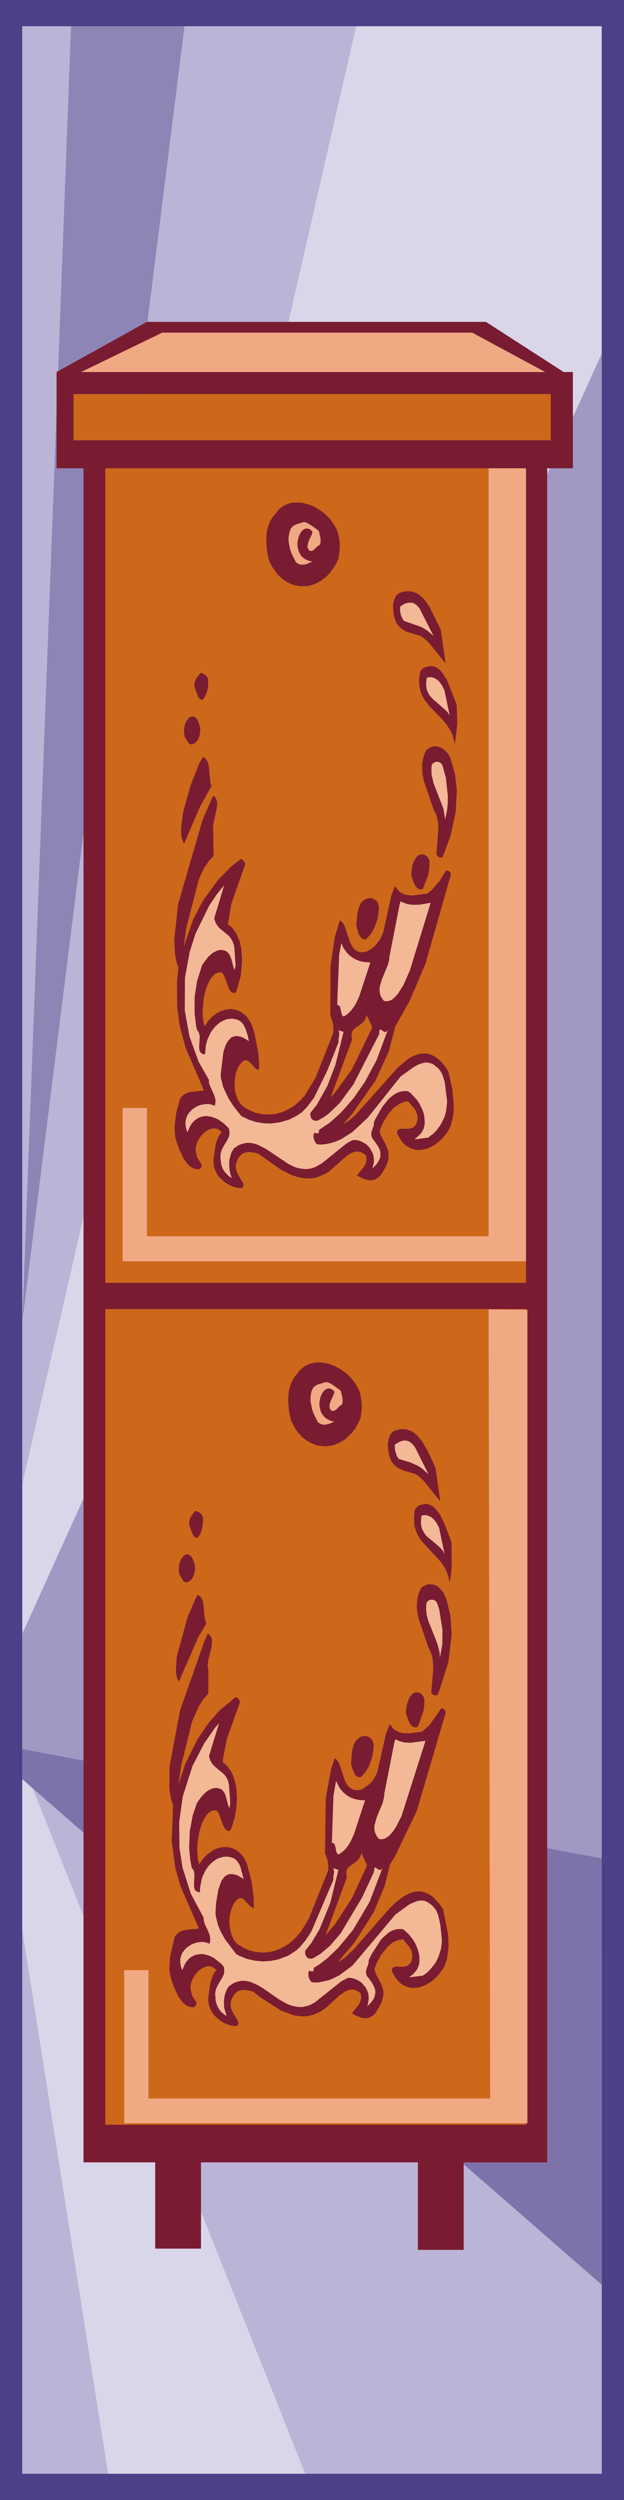 <svg xmlns="http://www.w3.org/2000/svg" width="67.776" height="2.826in" fill-rule="evenodd" stroke-linecap="round" preserveAspectRatio="none" viewBox="0 0 4005 16000"><style>.pen1{stroke:none}.brush2{fill:#dad6e9}.brush3{fill:#bbb4d6}.brush7{fill:#791c32}.brush8{fill:#f0a983}.brush9{fill:#cd671a}.brush10{fill:#f3b896}</style><path d="M0 16000h4005V0H0z" class="pen1" style="fill:#4e4088"/><path d="M143 15832h3719V168H143z" class="pen1 brush2"/><path d="M143 9498 2286 168H143z" class="pen1 brush3"/><path d="M143 8459 1184 168H456L143 8459z" class="pen1" style="fill:#8e85b7"/><path d="m143 10456 3719-8193v10240L143 11481z" class="pen1" style="fill:#a199c4"/><path d="m143 11194 3719 700v3120L143 12044z" class="pen1" style="fill:#7d72aa"/><path d="m143 11387 3719 3235v1210H143z" class="pen1 brush3"/><path d="m210 11445 1749 4387H694l-551-3480v-965z" class="pen1 brush2"/><path d="m363 2381 580-321h2176l558 359-1520 155z" class="pen1 brush7"/><path d="m512 2385 529-256h1990l548 295-1407 154z" class="pen1 brush8"/><path d="M996 14391h294v-846H996zm1686 8h294v-846h-294z" class="pen1 brush7"/><path d="M536 13839h2976V2640H536z" class="pen1 brush7"/><path d="M676 13598h2700V2864H676z" class="pen1 brush9"/><path d="M3136 2921v4991H943v-821H787v981h2589V2864h-88l-102 52-34 10h-5l-5-1-3-1z" class="pen1 brush8"/><path d="M363 2997h3314v-616H363z" class="pen1 brush7"/><path d="M472 2818h3063v-296H472z" class="pen1 brush9"/><path d="M676 8210h2700v168H676z" class="pen1 brush7"/><path d="m3136 8380 10 5050H953v-821H797v980h2588V8382z" class="pen1 brush8"/><path d="m2568 3793 25-7 12-2h23l21 3 28 11 18 12 24 22 8 9 28 40 74 149 31 216-107-132-34-31-12-8-11-6-92-28-24-15-11-9-10-10-9-13-5-6-3-8-4-8-6-17-4-19-1-11-2-10-2-21v-20l1-10 4-20 3-9 12-23 6-6 12-10z" class="pen1 brush7"/><path d="m2784 4073-10-11-34-28-35-21-112-39-7-9-10-21-4-11-4-25v-26l22-14 10-5 19-5 9-1h8l8 1 8 2 7 3 7 4 7 5 19 20 92 181z" class="pen1 brush10"/><path d="m2931 4510 4 125-16 130-13-55-13-31-26-41-31-37-77-78-37-48-14-27-11-31-6-34-1-38 6-43 6-11 4-5 4-4 8-6 9-5 9-3 19-4 9-1h8l8 1 15 5 8 4 20 15 13 14 33 50 62 158zm-1595-144-1 34-7 29-11 26-15 24h-6l-5-1-9-5-4-4-7-11-23-64-1-7 3-21 4-12 5-11 14-19 16-18 8 3 17 9 7 5 4 4 6 8 4 11 1 6v14z" class="pen1 brush7"/><path d="m2853 4419 34 165-3-8-14-22-95-83-18-21-5-8-8-16-6-19-2-10-1-11 2-36 3-13 9-2 9-1h8l9 1 16 6 15 9 14 13 18 25 15 31z" class="pen1 brush10"/><path d="m1285 4658-1 33-3 16-8 22-4 6-3 6-5 5-4 5-5 4-17 8-5 1h-4l-4-1-8-4-3-3-3-4-22-36-4-19-1-9v-18l1-9 2-9 1-8 5-15 4-7 3-7 8-12 4-4 4-5 10-6 5-2 5-1h5l5 1 5 2 9 7 5 5 9 14 4 9 10 35zm1616 226 20 76 11 97-7 138-33 153-52 140-22-2-4-2-4-3-9-14 13-168-3-37-7-33-5-16-7-15-8-13-64-188-9-49-2-50 1-13 7-36 8-25 12-24 6-5 11-8 12-6 13-4 6-1 24 1 24 9 22 15 19 22 9 14 7 14 11 33zm-1543 145-74 133-102 237-6-10-5-12-4-13-3-14-2-50 13-100 48-173 56-141 23-41 5 2 5 3 4 3 11 12 5 10 4 11 5 24 9 96 3 12z" class="pen1 brush7"/><path d="m2840 4899 22 80 12 113v46l-4 44-13 63-11-70-64-164-12-55-1-36 2-25 7-9 5-3 4-3 9-4 5-1h5l10 2 9 4 5 4 3 4 4 4z" class="pen1 brush10"/><path d="m1368 5304 3 173-29 32-33 48-32 68-81 312-17 123 60-174 62-119 100-138 85-85 60-46 9 4 5 4 4 4 6 10 4 11-90 256-21 129 21 16 9 9 23 32 22 51 10 44 6 77-8 95-23 87-11 26-9 2h-5l-8-2-3-3-4-2-9-12-10-22-22-62-5-10-8-12-3-3-3-2-4-2h-9l-9 1-17 7-7 5-8 7-14 16-18 32-15 37-14 57-8 88v27l7 49 6 20 23-35 18-20 20-17 20-14 22-11 33-11 34-3 12 1 32 8 21 10 29 23 9 10 16 23 14 27 16 47 27 138 4 69-1 33-7-1-13-7-6-5-31-35-14-10-6-3h-4l-4-1-11 3-4 2-4 4-4 3-7 7-5 7-6 7-4 8-5 8-4 9-7 19-5 19-5 42 1 43 3 20 5 20 10 28 9 17 11 15 19 18 37 22 40 16 40 9 56 2 28-3 41-11 27-10 52-30 36-30 34-36 71-117 114-288-1-42-5-28-9-26-5-11 1-318 28-187 32-105 6 3 10 8 12 19 4 8 34 104 19 33 12 12 15 10 8 3 9 2 10 1h11l24-5 28-16 12-9 11-10 26-32 14-23 15-38 51-232 17-44 8-14 9 15 16 18 6 5 12 8 12 6 13 4 41 4 94-11 18-13 17-15 47-55 41-65 5-1h5l5 2 4 3 4 4 4 5 4 12-163 570-100 235-94 167-42 160-85 187-152 216-57 65 40-26 40-35 274-306 65-53 21-13 22-10 22-7 21-4 22-1 21 3 22 7 21 11 22 16 21 20 21 25 21 31 26 115 9 100-1 50-3 24-14 57-14 31-25 36-19 21-32 28-22 15-35 17-24 7-36 4-23-2-34-11-21-13-10-8-19-20-9-12-16-28-7-16 2-10 2-4 2-3 3-3 6-4 4-1 18-2 11 1h22l11-1 10-2 10-4 5-3 5-4 4-4 4-5 9-20 4-19v-11l-1-9-2-9-6-18-8-15-43-51-14 1-14 3-14 5-13 6-39 27-34 39-30 48-24 54v11l2 12 4 11 34 63 11 30 4 16 1 8v18l-2 19-2 10-3 10-14 33-20 34-10 14-11 11-10 8-11 7-11 4-11 2-12 1-12-1-11-2-25-9-25-12-13-8 43-52 5-8 8-16 3-9 2-20-1-11-3-12-18-13-9-5-9-3-9-2-9-1h-8l-18 4-17 7-25 16-117 103-26 15-9 3-26 12-26 8-27 4-40-1-40-7-41-13-66-32-149-105-29-8-32-3h-8l-8 2-8 1-15 6-14 10-13 16-10 19-8 26-1 8v8l2 15 4 14 12 25 29 48 3 14-2 9-2 4-3 4-7 1h-15l-24-4-17-5-34-17-17-11-30-27-13-16-11-18-12-29-4-22-2-23 2-24 3-13 4-41 8-39 6-18 12-26 17-24-6-7-7-6-14-8-8-2-15-2-8 1-16 4-15 7-15 10-21 19-12 15-11 16-8 18-6 18-4 18v18l1 9 2 8 3 8 1 8 2 7 3 7 19 29 6 11 1 5v5l-1 5-7 11-7 5h-13l-23-5-11-5-20-15-9-9-25-34-26-55-23-64-4-18-4-38v-39l10-79 24-88 7-11 17-17 20-11 20-6 90-10-118-274-37-137-17-122-1-162 9-90-9-25-12-56-6-97 25-229 157-540 68-155 10 8 4 4 6 10 4 12 1 6 1 13-3 28-23 106-1 13z" class="pen1 brush7"/><path d="m2757 5512-2 50-9 46-33 82-8 2h-7l-7-1-12-6-5-5-10-13-14-32-10-34v-19l5-36 4-16 6-15 16-27 5-5 5-6 9-5 11-4h11l11 2 11 6 5 4 4 4 5 6 3 7 4 7z" class="pen1 brush7"/><path d="m1375 5877 2 9 9 24 17 24 9 9 53 43 10 10 16 25 9 24 4 19 8 113-1 8-6 23-4-9-16-61-12-28-12-15-7-6-8-4-10-3-11-2h-10l-10 1-10 3-20 9-10 6-28 24-33 44-8 13-31 98-16 104v106l10 80 6 25 4 4 3 5 3 4 2 5 5 22-4 74 4 20 2 4 3 4 3 3 8 6 5 2 13 2 5-56 3-13 4-12 3-13 21-45 6-10 21-27 24-22 8-6 18-10 18-8 9-3 19-3h19l10 1 19 5 17 8 13 11 10 14 13 26 13 39 9 39-36-21-11-5-10-3-19-3h-9l-8 1-16 6-7 4-18 19-15 26-15 45-18 148 2 20 15 59 35 73 31 48 50 63 46 22 48 16 50 8 51 1 51-7 62-18 47-24 33-22 32-32 46-61 86-175 73-183-1-9v-10l1-9 2-9 1-10v-14l-1-5-5-9 34 11-52 211-52 135-68 121-41 52v16l2 7 4 11 3 4 4 4 4 3 9 4 4 1h5l5-1h5l10-4 31-18 31-22 71-68 89-121 165-321v-12l1-8 2-6 2-2 3-1 3 1 4 2 12 9 5 3 5 1 4-1 5-2 5-5 5-8-73 196-75 139-73 105-81 92-69 62-72 49v11l-2 7-2 2-2 1-3 1h-2l-19-4-4 12-1 6v6l2 12 3 11 4 10 9 12 6 4 3 1 20 1 20-1 39-7 37-11 36-16 71-45 99-92 210-263 83-60 29-16 15-6 22-6 15-2 7 1h7l22 6 14 8 7 5 6 6 11 8 10 10 8 11 7 12 6 13 14 43 16 126-6 58-9 36-22 47-28 41-22 23-36 27-79 10h-6v-1l3-3 6-4 26-24 9-11 12-22 3-9 4-19 1-11-1-25-4-30-9-28-20-41-16-24-37-40-19-14-9-2h-18l-17 2-25 8-23 13-22 17-14 13-39 49-44 77-9 20v8l-2 14-14 42-1 6v12l1 7 2 7 4 7 36 50 11 23 3 11 2 12-1 23-3 11-13 24-9 13-26 27 8-31 2-19v-9l-2-18-4-17-15-29-9-13-11-12-12-10-26-15-27-9-27-1-11 4-32 18-159 128-42 23-22 8-22 4-24 1-37-5-27-8-39-19-145-97-53-27-27-8-28-4h-13l-28 5-28 11-28 19-13 20-5 11-10 35-3 25 1 39 7 37 9 23-14-8-7-5-24-25-10-15-8-17-3-9-4-20-3-29v-22l7-26 5-13 7-11 6-12 14-22 12-23 4-11 3-12v-18l-1-6-4-14-30-30-35-25-9-4-9-5-29-10-29-4h-9l-10 1-18 4-9 3-9 4-24 17-15 16-13 20-17 38-5-12-6-24-2-23 1-10 4-20 8-19 10-16 20-21 16-11 17-10 9-4 18-6 28-4h18l8 1 16 4 15 6 3-11 2-12v-11l-1-10-6-21-31-69-3-11-1-10v-11l-66-116-59-162-30-166 1-209 30-164 37-117 90-183 45-67 50-62z" class="pen1 brush10"/><path d="m2431 5827-3 28-9 40-14 38-18 34-7 10-15 18-17 16h-13l-6-2-10-6-12-16-6-13-14-48 6-75 7-34 14-33 7-10 8-8 9-7 20-9 11-2h10l10 2 10 3 12 8 8 8 6 10 4 11 3 21v8z" class="pen1 brush7"/><path d="m2764 5778-133 432-42 95-35 55-24 26-12 10-13 7-13 4-13 1-14-2-7-8-11-17-4-8-3-9-2-9-2-17v-8l2-18 13-44 38-92 8-28 3-28 65-332 6-20 11 6 35 13 37 4 38-1 72-12zm-387 381-72 220-21 44-12 20-21 27-24 23-19 12-5-1-4-3-3-4-2-4-9-39-4-12-3-4-4-4-4-2-6-1 13-324 14-72 7 18 8 16 19 27 22 22 24 16 13 7 26 10 27 6 40 2z" class="pen1 brush10"/><path d="m2390 6575-132 270-114 156-22 23 138-371-2-9-2-15v-7l2-12 4-11 13-16 46-32 9-8 8-9 9-17 6-22z" class="pen1 brush9"/><path d="m2535 9156 25-7 23-3 22 2 10 2 10 3 19 8 26 19 8 7 30 36 39 67 48 103 31 216-107-132-22-22-23-17-12-6-65-18-39-17-12-8-11-9-10-11-9-12-8-14-9-25-8-40-1-11v-10l-1-10 2-21 4-19 6-17 4-8 10-13 13-10z" class="pen1 brush7"/><path d="m2751 9436-44-39-23-15-49-22-76-23-6-9-6-11-11-33-2-26 1-14 32-18 19-6 9-1h8l16 4 7 3 7 4 13 11 18 22 87 173z" class="pen1 brush10"/><path d="m2898 9872 1 159-7 65-7 32-7-38-12-33-15-30-18-27-127-137-9-12-16-27-12-28-9-32-3-56 5-44 3-5 4-5 3-5 4-4 8-6 9-5 9-3 29-6 16 2 15 5 14 8 7 5 19 19 23 32 29 58 44 118zm-1595-144v18l-8 46-11 26-7 12-9 12h-5l-5-1-5-2-4-3-8-10-7-12-20-57v-15l2-13 4-12 12-21 15-18 9-9 24 11 8 6 9 12 4 10 2 13z" class="pen1 brush7"/><path d="m2819 9782 35 165-8-16-10-14-25-25-70-58-12-14-10-15-12-25-4-20-1-11v-23l4-26 9-2 9-1h9l8 1 16 6 8 4 7 5 14 13 13 16 16 29z" class="pen1 brush10"/><path d="m1251 10021 1 17-1 16-8 31-4 6-3 7-8 11-5 5-5 4-11 6-5 2-5 1h-5l-4-1-4-2-7-5-3-4-21-37-3-9-2-18v-19l2-17 4-16 9-21 12-17 5-4 5-3 4-3 5-2 5-1h5l5 1 5 2 5 3 5 4 9 11 12 27 6 25zm1617 226 23 95 8 118-21 176-57 181-15 34-21-2-4-2-5-4-4-5-4-8 13-150-3-55-7-34-12-30-8-13-64-188-6-25-5-37-1-25 5-49 7-25 16-36 6-5 12-8 12-6 12-4 6-1 25 1 12 3 11 5 12 7 20 19 10 12 8 13 14 31zm-1544 144-51 86-125 285-6-10-5-12-6-27-2-16 5-93 70-255 54-124 10-17 6 2 4 3 5 3 4 4 6 8 5 9 4 11 3 12 9 96 6 24z" class="pen1 brush7"/><path d="m2806 10262 13 38 21 132-1 91-15 85-2-25-4-23-12-43-57-144-9-32-2-11-3-35 1-25 2-12 3-5 8-8 9-5 10-2h10l5 2 4 1 5 3 4 3 4 4 6 11z" class="pen1 brush10"/><path d="m1334 10667 3 20v153l-29 32-32 48-43 97-70 282-17 124 42-132 80-161 73-106 68-77 104-86 4 1 5 3 4 3 8 10 3 5 2 5 1 6-83 232-25 126-2 27 10 7 19 18 23 32 12 24 14 41 9 44 4 63-4 63-11 62-17 57-10 25-5 2-5 1h-4l-4-1-8-4-6-6-12-19-5-11-26-72-6-9-9-9-3-1h-10l-8 1-9 3-8 4-8 5-15 14-19 29-5 12-6 11-17 54-11 58-4 58 3 54 2 12 5 21 4 10 7-13 16-22 27-29 41-28 22-10 34-8 23-1 11 1 22 4 11 4 21 10 19 14 10 9 17 20 8 12 14 27 31 116 14 104 1 68-4-1h-3l-4-1-9-6-7-6-37-40-7-4-7-3-4-1h-7l-4 1-8 4-4 3-16 17-10 16-12 26-12 50-2 21v21l5 42 11 39 13 26 10 14 12 13 45 28 26 11 40 11 42 5h27l42-6 41-13 39-19 26-16 36-30 45-50 49-80 125-311 1-28-3-28-3-14-9-26-6-11 5-357 34-184 22-69 12 6 9 11 8 13 38 111 8 18 10 15 6 7 7 6 7 5 7 4 9 4 9 2 10 1h11l24-5 39-26 11-9 10-10 17-22 7-11 17-37 55-245 25-58 15 22 5 6 6 5 5 5 6 4 19 9 26 7 41 1 80-10 18-13 34-32 58-81 13-22 6-1h5l9 5 4 4 6 11 2 6-186 630-138 287-34 55-34 138-71 169-119 188-112 133 40-26 61-56 232-264 43-41 43-33 22-13 22-10 21-7 22-5h21l22 3 21 7 22 11 21 15 42 46 22 31 32 164 3 76-9 72-6 23-12 32-13 22-27 35-20 20-21 18-34 21-12 6-35 12-36 4-12-1-23-4-33-14-10-7-20-18-18-22-16-28-7-16v-5l2-5 1-4 2-4 6-4 4-2 3-1 9-2h10l10 1h22l11-1 11-2 10-4 5-3 8-8 8-11 6-14 2-9 1-11v-10l-2-19-6-17-5-8-4-8-43-51-28 5-13 4-27 14-25 20-45 54-28 50-15 37-1 5 1 6v6l11 29 28 51 11 29 4 17 2 17v9l-1 9-10 40-31 57-10 14-10 10-11 9-22 11-11 2-11 1-24-3-37-15-25-14 42-52 10-16 6-18 2-9v-10l-3-23-19-13-9-5-17-5-9-1h-9l-17 4-9 3-17 9-33 24-84 77-34 23-44 20-39 10-40 2-54-8-80-31-128-82-47-37-46-11h-24l-8 1-8 2-15 6-13 10-6 6-13 20-8 18-4 17-1 8v15l2 8 1 7 3 6 5 14 35 59 2 5 1 5v9l-1 4-2 5-3 4-7 1h-15l-24-4-35-13-17-9-32-24-21-22-12-17-10-19-4-10-6-20-2-11-1-11v-24l12-86 11-38 7-17 10-17 5-7 7-8-14-13-14-8-15-4h-8l-15 2-16 6-15 8-15 11-20 21-21 33-10 26-4 28 2 17 8 32 6 13 19 28 2 6 2 10-1 5-3 5-11 11h-13l-12-2-11-3-11-5-11-7-18-17-25-34-26-55-23-64-7-37-2-20 4-78 30-127 8-11 8-9 9-8 9-6 10-5 31-8 62-5 18-4-119-273-32-114-23-171 9-226-15-52-9-60 1-139 68-361 158-447 20-43 6 4 4 4 5 4 6 10 4 11 1 7v26l-5 30-19 76-3 28z" class="pen1 brush7"/><path d="m2724 10875-1 38-5 36-29 84-10 19-8 3h-7l-7-1-6-3-11-9-5-6-4-6-15-33-10-33v-19l5-36 11-31 11-21 5-6 5-5 5-6 4-3 15-6h11l11 2 6 2 5 3 5 4 5 5 8 12 6 16z" class="pen1 brush7"/><path d="m1341 11240 8 25 11 20 9 11 20 19 42 34 10 10 9 11 11 21 3 8 6 28 8 112-2 17-5 15-4-9-19-71-4-10-5-9-5-7-6-7-7-6-8-4-21-5h-10l-11 1-10 3-20 9-19 13-27 27-25 34-7 12-25 73-20 103-4 106 7 80 10 52 8 8 3 5 2 5 3 11 1 11-3 73 1 11 5 14 2 4 3 3 4 3 16 6 7 1 1-29 10-53 8-24 16-33 20-29 15-16 16-14 17-12 9-5 9-4 28-8 19-2 19 2 10 2 19 6 14 10 12 13 10 15 8 18 21 78-24-15-22-11-21-5-9-1h-9l-8 1-8 2-14 8-7 5-6 7-16 23-19 55-14 84-4 63 2 21 15 59 15 37 29 52 72 95 22 12 47 19 50 11 50 5 51-3 51-10 60-23 12-6 44-30 22-20 39-47 34-52 142-332-1-9v-9l4-19 1-9v-10l-2-9-5-9 35 11-52 211-68 167-53 89-40 51-1 9 2 14 2 6 6 10 3 4 9 5 14 3 14-3 5-2 47-29 59-50 67-78 138-230 76-163 3-26 3-3h2l4 1 11 8 9 5 5 2 5-1 5-2 4-5 5-8-84 220-106 179-95 115-68 65-53 41-37 23 1 6-1 5v4l-2 3-2 2-4 2h-3l-19-4-2 6-2 12 1 18 3 11 5 10 8 12 3 2 4 2 3 1 20 1 20-1 57-12 19-6 54-26 86-63 276-327 82-60 15-9 44-18 22-3h8l14 2 7 2 7 3 14 8 7 5 18 14 17 20 8 12 11 27 14 62 10 93v20l-5 39-16 52-15 31-9 15-31 38-22 21-24 17-80 10h-6l1-1 2-3 14-10 9-8 9-10 14-18 4-8 9-25 2-21v-26l-5-29-9-28-12-28-15-25-27-34-28-26-10-7-9-1h-26l-25 6-8 4-8 3-15 9-36 31-14 15-59 91-20 40v15l-2 6-1 7-11 29-3 18v7l4 14 3 7 11 13 18 25 13 23 9 23 2 11v12l-5 23-5 12-7 12-10 13-26 27 4-11 6-30v-27l-2-9-1-9-9-23-8-14-21-25-11-10-13-8-14-7-13-5-14-4-14-2h-13l-42 22-170 135-21 12-21 9-34 8-11 1-24-1-39-8-27-10-52-29-105-73-40-23-40-17-27-6-28-1-27 5-28 11-28 19-13 20-13 34-6 37 1 38 2 13 14 47-7-3-20-15-12-12-15-22-8-18-6-18-2-10-1-10v-11l-2-15v-8l3-20 4-13 12-25 27-45 10-22 3-24-3-19-3-7-14-16-50-39-28-13-29-8-19-2h-10l-28 5-9 3-25 14-8 7-15 16-13 20-16 38-9-25-4-23v-22l2-10 6-19 4-9 17-24 14-13 24-17 18-8 18-6 9-2 27-3 26 3 22 9 4-12 1-11v-11l-3-21-12-30-19-39-4-11-4-21v-11l-83-155-52-164-20-125-2-167 23-165 63-196 75-144 69-99 26-30z" class="pen1 brush10"/><path d="m2398 11190-9 55-23 63-20 32-15 18-16 16h-7l-12-2-6-3-4-4-5-4-4-5-15-35-9-32 6-76 7-33 6-17 8-16 7-10 18-15 10-6 10-3 10-2h11l10 1 9 4 9 5 4 3 4 4 6 8 3 5 6 18 1 7v24z" class="pen1 brush7"/><path d="m2731 11141-154 482-33 65-23 35-24 26-13 10-13 7-13 4-13 1-13-2-7-8-11-17-7-17-4-17v-26l15-54 38-91 9-37 1-10v-9l65-332 7-20 22 11 36 10 37 2 98-13zm-388 381-72 219-21 45-18 29-14 18-16 15-27 20-5-1-4-3-3-4-3-5-3-12-5-26-4-12-3-5-4-3-5-3h-6l10-300 17-96 16 33 9 15 20 24 23 19 25 15 27 10 26 6 40 2z" class="pen1 brush10"/><path d="m2356 11938-98 212-107 164-62 73 137-371-2-9-2-16 1-7v-6l2-6 1-5 9-14 15-14 19-12 18-13 9-8 15-20 2-7 3-6 2-8 1-8z" class="pen1 brush9"/><path d="m2152 3372 6 10 5 11 14 49 4 40-1 40-7 52-19 40-35 51-27 28-29 22-30 17-16 7-32 9-17 3-33 1-16-1-32-7-16-5-31-15-29-20-28-26-36-50-20-40-12-54-6-59 2-60 3-20 11-38 7-17 14-25 48-59 23-17 13-7 26-10 27-5 28-1 28 2 43 11 28 11 14 7 39 24 24 19 32 33 26 36z" class="pen1 brush7"/><path d="m2046 3397 11 47 1 24-1 5-4 11-3 5-8 4-4 3-24 23-8 5-4 2h-10l-5-2-4-3-5-7-2-4-2-7v-9l1-8 2-9 6-18 16-33 5-14 1-6-1-5-7-7-8-6-7-3-8-2-7-1-14 4-6 4-6 5-6 6-10 16-8 18-3 10-4 21-1 11v11l1 11 5 22 8 20 6 10 7 9 8 8 20 14 12 5 28 7-39 17-20 3h-13l-13-4-7-3-13-9-28-57-9-25-10-51v-27l5-27 7-22 3-7 4-5 10-10 6-4 12-6 51-16 7 1 13 4 30 18 46 33z" class="pen1 brush8"/><path d="m2293 8876 11 21 8 23 9 52 1 40-8 65-30 59-24 33-41 39-15 11-31 17-31 12-16 4-33 4h-17l-32-4-16-4-32-12-30-18-29-23-26-29-12-16-31-58-12-55-6-59v-40l5-39 10-38 17-35 10-16 7-7 25-33 22-19 12-8 25-13 13-4 42-7 28 1 43 8 42 16 40 22 37 28 22 21 28 35 15 26z" class="pen1 brush7"/><path d="m2187 8900 11 47 1 24-1 6-4 11-3 5-4 1-4 3-4 2-17 18-7 6-8 5-9 2-10-2-4-3-5-7-2-4-2-8v-17l3-8 2-9 23-50 3-12-1-6-7-7-8-5-8-4-7-2h-7l-7 1-7 3-6 4-6 5-6 6-10 15-8 18-3 10-4 21-1 11v11l1 11 8 33 5 10 13 18 8 8 10 8 22 12 13 4 15 3-26 12-26 7-7 1h-7l-13-2-13-5-13-9-28-57-9-25-10-52v-26l4-28 4-14 3-7 8-13 5-5 11-8 5-3 7-3 51-16 7 1 13 4 18 9 58 41z" class="pen1 brush8"/></svg>

